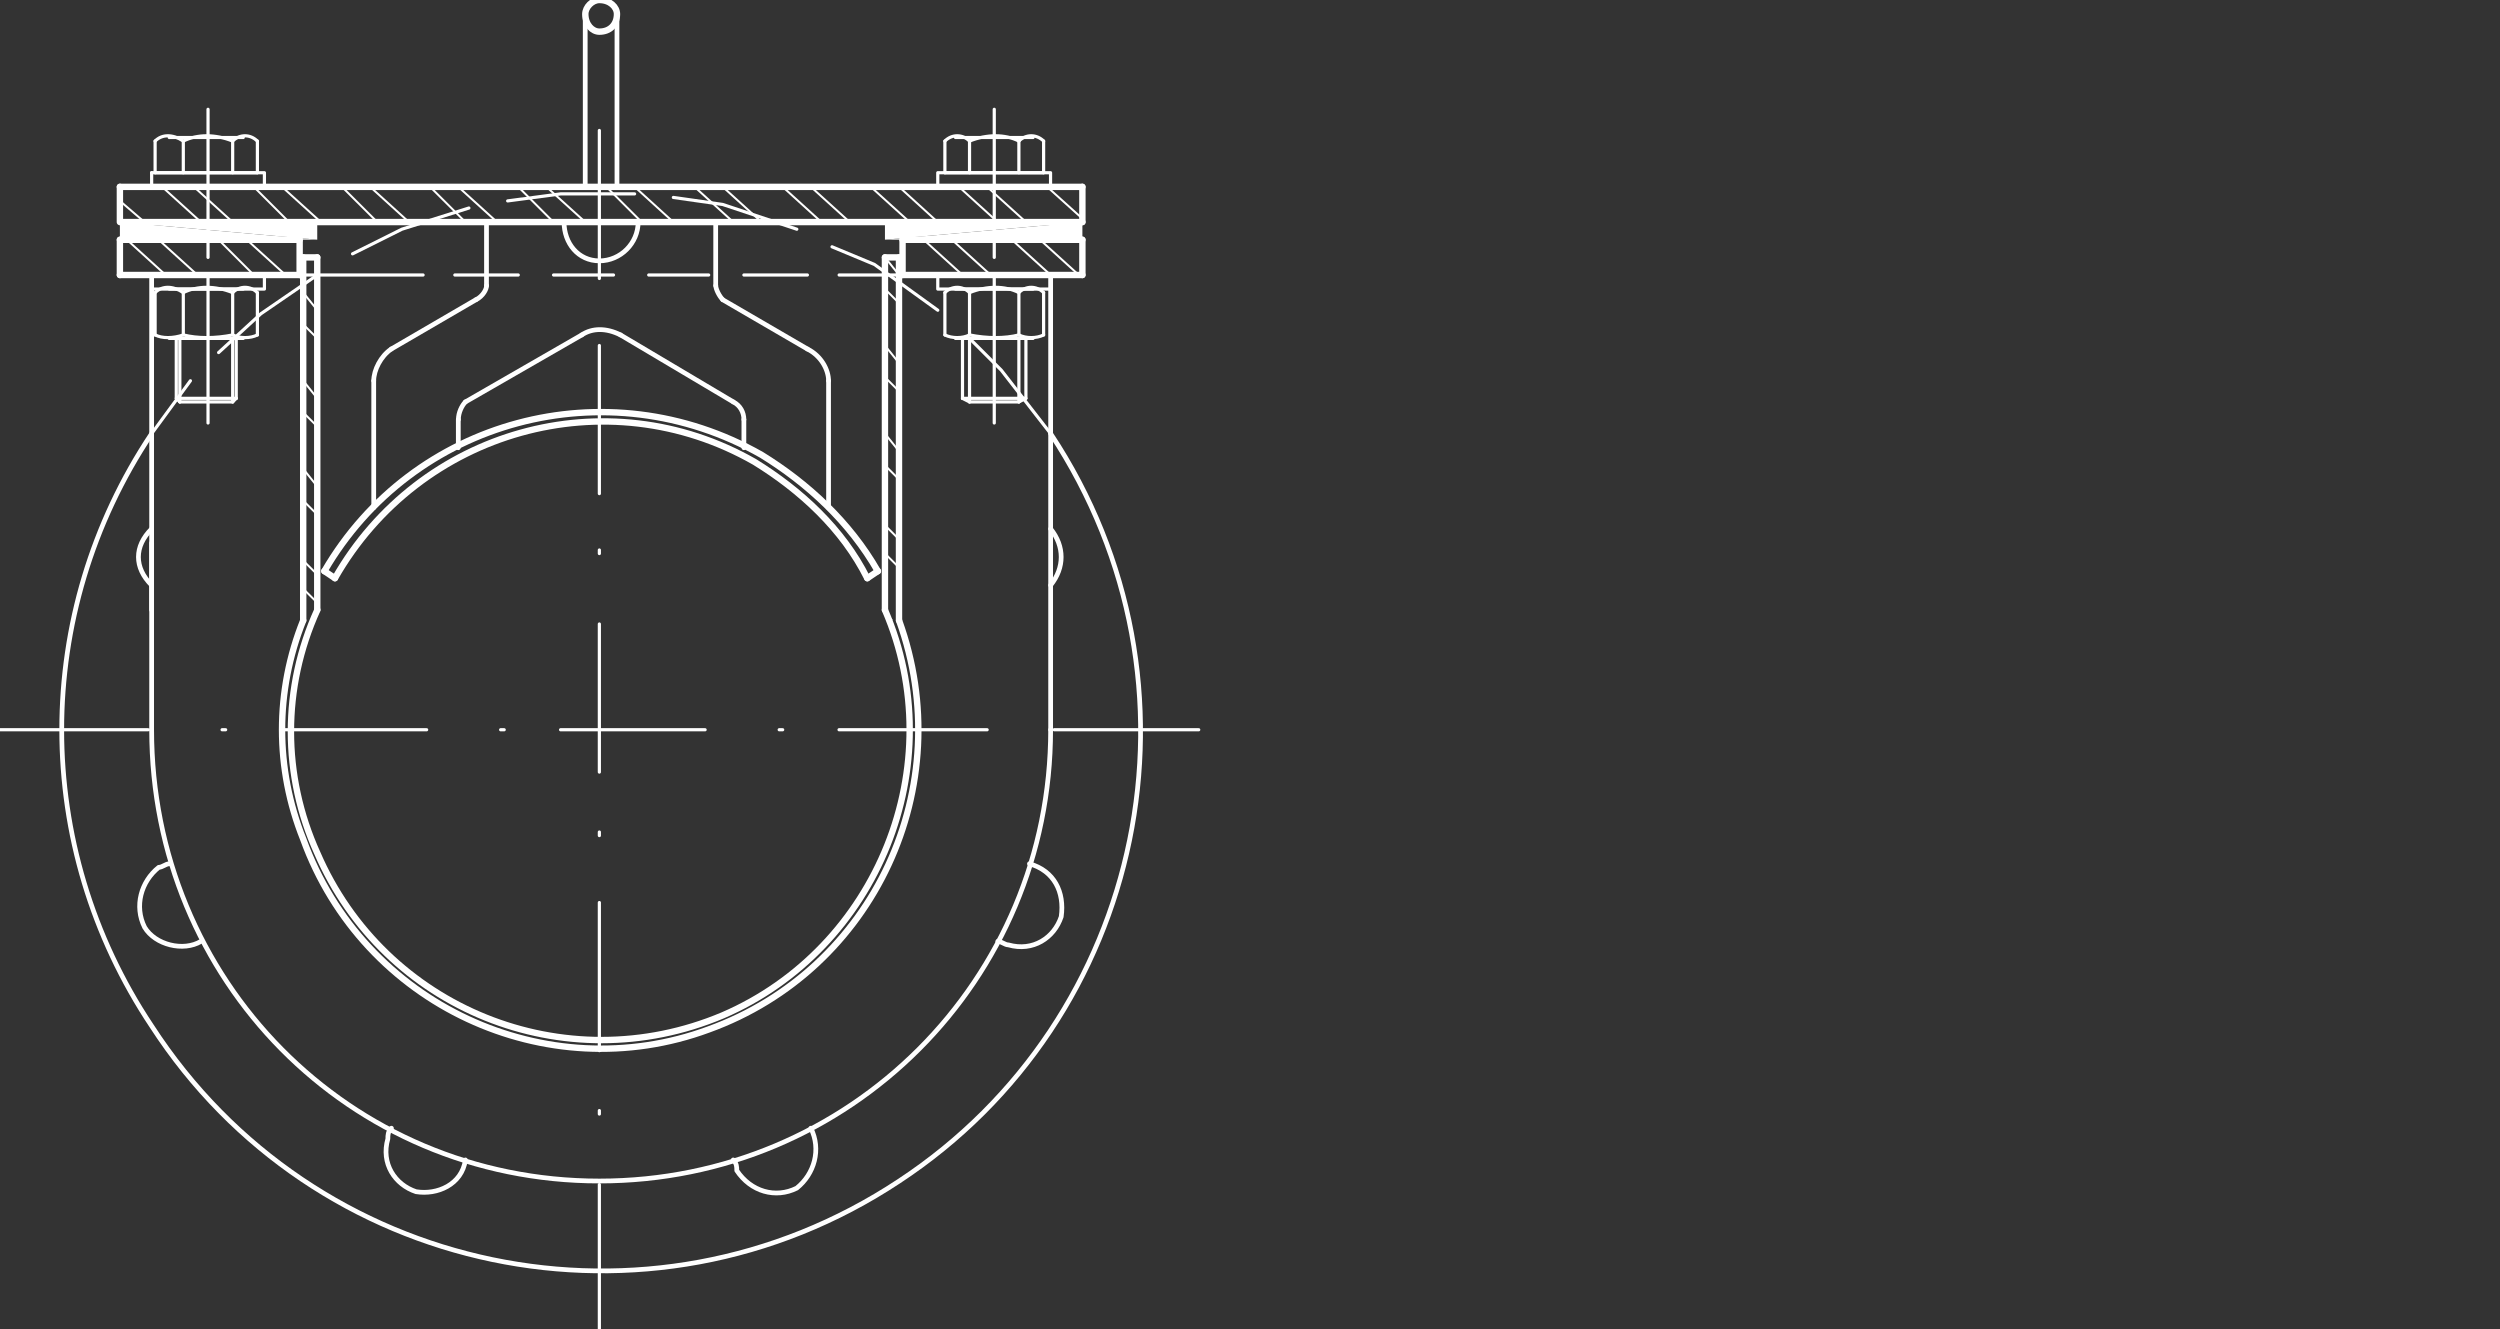 <?xml version="1.0" encoding="UTF-8"?><svg id="a" xmlns="http://www.w3.org/2000/svg" viewBox="0 0 274 145.67"><rect x="0" y="0" width="274" height="145.67" fill="#333333" stroke="none"/><defs><style>.b{fill:#fff;fill-rule:evenodd;}.c{stroke-width:.7px;}.c,.d,.e{stroke-linecap:round;stroke-linejoin:round;}.c,.d,.e,.f{fill:none;stroke:#fff;}.d{stroke-width:.52px;}.e{stroke-width:.35px;}.f{stroke-miterlimit:10;stroke-width:.22px;}</style></defs><polygon class="b" points="118.63 24.34 96.99 26.27 96.99 24.34 118.63 24.34"/><polygon class="b" points="118.63 24.34 118.63 26.27 96.99 26.27 118.63 24.34"/><polygon class="b" points="13.14 24.34 34.77 26.27 13.14 26.27 13.14 24.34"/><polygon class="b" points="13.14 24.34 34.77 24.34 34.77 26.27 13.14 24.34"/><line class="f" x1="118.63" y1="20.86" x2="117.85" y2="20.48"/><line class="f" x1="112.45" y1="24.34" x2="108.19" y2="20.48"/><line class="f" x1="102.78" y1="24.34" x2="98.54" y2="20.48"/><line class="f" x1="93.13" y1="24.34" x2="88.87" y2="20.48"/><line class="f" x1="83.47" y1="24.34" x2="79.21" y2="20.48"/><line class="f" x1="73.8" y1="24.34" x2="69.56" y2="20.48"/><line class="f" x1="64.15" y1="24.34" x2="59.89" y2="20.48"/><line class="f" x1="54.48" y1="24.34" x2="50.23" y2="20.48"/><line class="f" x1="44.82" y1="24.34" x2="40.57" y2="20.48"/><line class="f" x1="35.17" y1="24.34" x2="30.91" y2="20.48"/><line class="f" x1="25.5" y1="24.34" x2="21.25" y2="20.48"/><line class="f" x1="15.84" y1="24.34" x2="13.14" y2="22.02"/><line class="f" x1="118.63" y1="23.96" x2="114.77" y2="20.48"/><line class="f" x1="109.35" y1="24.34" x2="105.1" y2="20.48"/><line class="f" x1="99.7" y1="24.34" x2="95.44" y2="20.48"/><line class="f" x1="90.03" y1="24.34" x2="85.78" y2="20.48"/><line class="f" x1="80.37" y1="24.34" x2="76.12" y2="20.48"/><line class="f" x1="70.33" y1="24.34" x2="66.46" y2="20.48"/><line class="f" x1="60.66" y1="24.34" x2="56.8" y2="20.48"/><line class="f" x1="51.01" y1="24.34" x2="47.14" y2="20.48"/><line class="f" x1="41.35" y1="24.34" x2="37.48" y2="20.48"/><line class="f" x1="31.68" y1="24.34" x2="27.82" y2="20.48"/><line class="f" x1="22.03" y1="24.34" x2="17.77" y2="20.48"/><line class="f" x1="118.24" y1="30.14" x2="113.99" y2="26.28"/><line class="f" x1="108.58" y1="30.14" x2="104.33" y2="26.28"/><line class="f" x1="115.15" y1="30.14" x2="110.9" y2="26.28"/><line class="f" x1="105.49" y1="30.14" x2="101.24" y2="26.28"/><line class="f" x1="31.3" y1="30.14" x2="27.05" y2="26.28"/><line class="f" x1="21.64" y1="30.14" x2="17.39" y2="26.28"/><line class="f" x1="27.82" y1="30.14" x2="23.96" y2="26.28"/><line class="f" x1="18.16" y1="30.14" x2="13.91" y2="26.28"/><line class="f" x1="34.78" y1="34" x2="33.23" y2="32.07"/><line class="f" x1="34.78" y1="43.66" x2="33.23" y2="41.73"/><line class="f" x1="34.78" y1="53.32" x2="33.23" y2="51.39"/><line class="f" x1="34.78" y1="62.98" x2="33.23" y2="61.44"/><line class="f" x1="34.78" y1="37.09" x2="33.23" y2="35.55"/><line class="f" x1="34.78" y1="46.75" x2="33.23" y2="45.21"/><line class="f" x1="34.78" y1="56.41" x2="33.23" y2="54.87"/><line class="f" x1="34.78" y1="66.07" x2="33.23" y2="64.53"/><line class="f" x1="98.54" y1="30.14" x2="96.99" y2="28.21"/><line class="f" x1="98.54" y1="39.8" x2="96.99" y2="37.87"/><line class="f" x1="98.54" y1="49.46" x2="96.99" y2="47.53"/><line class="f" x1="98.54" y1="59.12" x2="96.99" y2="57.57"/><line class="f" x1="97.76" y1="68.01" x2="96.99" y2="67.23"/><line class="f" x1="98.54" y1="33.23" x2="96.99" y2="31.68"/><line class="f" x1="98.54" y1="42.89" x2="96.99" y2="41.34"/><line class="f" x1="98.54" y1="52.55" x2="96.99" y2="51"/><line class="f" x1="98.54" y1="62.21" x2="96.99" y2="60.67"/><line class="e" x1="65.69" y1="121.72" x2="65.69" y2="122.1"/><line class="e" x1="65.69" y1="145.67" x2="65.69" y2="129.83"/><line class="e" x1="65.69" y1="91.19" x2="65.69" y2="91.58"/><line class="e" x1="65.69" y1="115.15" x2="65.69" y2="98.92"/><line class="e" x1="65.69" y1="60.28" x2="65.69" y2="60.67"/><line class="e" x1="65.69" y1="84.62" x2="65.69" y2="68.39"/><line class="e" x1="65.69" y1="54.1" x2="65.69" y2="37.87"/><line class="e" x1="65.69" y1="30.52" x2="65.69" y2="14.3"/><line class="e" x1="24.34" y1="79.98" x2="24.73" y2="79.98"/><line class="e" y1="79.98" x2="16.23" y2="79.98"/><line class="e" x1="54.87" y1="79.98" x2="55.26" y2="79.98"/><line class="e" x1="30.91" y1="79.98" x2="46.76" y2="79.98"/><line class="e" x1="85.4" y1="79.98" x2="85.78" y2="79.98"/><line class="e" x1="61.44" y1="79.98" x2="77.28" y2="79.98"/><line class="e" x1="91.96" y1="79.98" x2="108.19" y2="79.98"/><line class="e" x1="115.54" y1="79.98" x2="131.38" y2="79.98"/><line class="c" x1="118.63" y1="30.14" x2="98.92" y2="30.14"/><line class="c" x1="95.06" y1="63.37" x2="96.22" y2="62.59"/><line class="c" x1="36.71" y1="63.37" x2="35.55" y2="62.59"/><line class="c" x1="13.14" y1="30.14" x2="13.14" y2="26.28"/><line class="c" x1="118.63" y1="30.14" x2="118.63" y2="26.28"/><line class="d" x1="115.15" y1="30.14" x2="115.15" y2="79.98"/><line class="c" x1="32.84" y1="30.14" x2="32.84" y2="26.28"/><line class="c" x1="98.92" y1="30.14" x2="98.92" y2="26.28"/><line class="c" x1="33.23" y1="68" x2="33.23" y2="28.21"/><line class="c" x1="34.77" y1="66.84" x2="34.77" y2="28.21"/><line class="c" x1="96.99" y1="66.84" x2="96.99" y2="28.21"/><line class="c" x1="98.53" y1="68" x2="98.53" y2="28.21"/><line class="c" x1="34.77" y1="28.21" x2="33.23" y2="28.21"/><line class="c" x1="96.99" y1="28.21" x2="98.53" y2="28.21"/><line class="c" x1="32.84" y1="30.14" x2="13.14" y2="30.14"/><line class="e" x1="98.92" y1="30.14" x2="91.97" y2="30.14"/><line class="e" x1="88.49" y1="30.14" x2="81.53" y2="30.14"/><line class="e" x1="77.67" y1="30.14" x2="71.1" y2="30.14"/><line class="e" x1="67.24" y1="30.14" x2="60.67" y2="30.14"/><line class="e" x1="56.8" y1="30.14" x2="49.85" y2="30.14"/><line class="e" x1="46.37" y1="30.14" x2="32.85" y2="30.14"/><line class="c" x1="118.63" y1="26.28" x2="98.92" y2="26.28"/><line class="c" x1="32.84" y1="26.28" x2="13.14" y2="26.28"/><line class="d" x1="40.96" y1="41.73" x2="40.96" y2="55.64"/><line class="d" x1="53.32" y1="24.34" x2="61.82" y2="24.34"/><line class="d" x1="50.23" y1="45.98" x2="50.23" y2="49.07"/><line class="d" x1="81.53" y1="45.98" x2="81.53" y2="49.07"/><line class="d" x1="42.89" y1="38.25" x2="52.16" y2="32.85"/><line class="d" x1="53.32" y1="31.3" x2="53.32" y2="24.34"/><line class="d" x1="90.81" y1="41.73" x2="90.81" y2="55.64"/><line class="d" x1="78.44" y1="24.34" x2="69.94" y2="24.34"/><line class="d" x1="88.49" y1="38.25" x2="79.21" y2="32.85"/><line class="d" x1="78.44" y1="31.3" x2="78.44" y2="24.34"/><line class="d" x1="51.01" y1="44.05" x2="63.76" y2="36.71"/><line class="d" x1="68.01" y1="36.71" x2="80.37" y2="44.05"/><line class="c" x1="118.63" y1="24.34" x2="118.63" y2="20.48"/><polyline class="c" points="118.63 24.34 13.14 24.34 13.14 20.48"/><line class="c" x1="118.63" y1="20.48" x2="13.14" y2="20.48"/><line class="e" x1="103.56" y1="18.93" x2="103.56" y2="15.46"/><line class="d" x1="16.62" y1="30.14" x2="16.62" y2="79.98"/><rect class="e" x="102.78" y="30.14" width="12.36" height="1.54"/><line class="e" x1="114.38" y1="32.07" x2="114.38" y2="36.71"/><line class="e" x1="111.67" y1="32.07" x2="111.67" y2="36.71"/><line class="e" x1="106.26" y1="32.07" x2="106.26" y2="36.71"/><line class="e" x1="103.56" y1="32.07" x2="103.56" y2="36.71"/><line class="e" x1="113.22" y1="31.68" x2="104.72" y2="31.68"/><line class="e" x1="113.22" y1="37.09" x2="104.72" y2="37.09"/><rect class="e" x="102.78" y="18.93" width="12.36" height="1.55"/><line class="e" x1="106.26" y1="18.93" x2="106.26" y2="15.46"/><line class="e" x1="111.67" y1="18.93" x2="111.67" y2="15.46"/><line class="e" x1="114.38" y1="18.93" x2="114.38" y2="15.46"/><line class="e" x1="103.56" y1="18.93" x2="114.38" y2="18.93"/><line class="e" x1="104.72" y1="15.07" x2="113.22" y2="15.07"/><line class="e" x1="111.67" y1="44.05" x2="106.26" y2="44.05"/><polyline class="e" points="111.67 44.05 112.44 43.66 105.49 43.66"/><line class="e" x1="106.26" y1="44.05" x2="105.49" y2="43.66"/><line class="e" x1="108.97" y1="46.36" x2="108.97" y2="30.14"/><line class="e" x1="108.97" y1="28.21" x2="108.97" y2="11.98"/><line class="e" x1="28.21" y1="18.93" x2="28.21" y2="15.46"/><polyline class="e" points="16.62 30.14 16.62 31.68 28.98 31.68 28.98 30.14"/><line class="e" x1="17" y1="32.07" x2="17" y2="36.71"/><line class="e" x1="20.09" y1="32.07" x2="20.09" y2="36.71"/><line class="e" x1="25.5" y1="32.07" x2="25.5" y2="36.71"/><line class="e" x1="28.21" y1="32.07" x2="28.21" y2="36.71"/><line class="e" x1="18.55" y1="31.68" x2="26.66" y2="31.68"/><line class="e" x1="18.55" y1="37.09" x2="26.66" y2="37.09"/><line class="e" x1="16.62" y1="18.93" x2="16.62" y2="20.48"/><polyline class="e" points="28.98 20.48 28.98 18.93 16.62 18.93"/><line class="e" x1="25.5" y1="18.93" x2="25.5" y2="15.46"/><line class="e" x1="20.09" y1="18.93" x2="20.09" y2="15.46"/><line class="e" x1="17" y1="18.93" x2="17" y2="15.46"/><line class="e" x1="28.21" y1="18.93" x2="17" y2="18.93"/><line class="e" x1="26.66" y1="15.07" x2="18.55" y2="15.07"/><line class="e" x1="19.71" y1="44.05" x2="25.5" y2="44.05"/><polyline class="e" points="19.71 44.05 19.32 43.66 25.89 43.66"/><line class="e" x1="25.5" y1="44.05" x2="25.89" y2="43.66"/><line class="e" x1="22.8" y1="46.36" x2="22.8" y2="30.14"/><line class="e" x1="22.8" y1="28.21" x2="22.8" y2="11.98"/><line class="d" x1="16.62" y1="66.85" x2="16.62" y2="59.51"/><line class="e" x1="19.32" y1="37.09" x2="19.32" y2="43.66"/><line class="e" x1="25.89" y1="37.09" x2="25.89" y2="43.66"/><line class="e" x1="19.71" y1="37.09" x2="19.71" y2="44.05"/><line class="e" x1="25.5" y1="37.09" x2="25.5" y2="44.05"/><line class="e" x1="112.44" y1="37.09" x2="112.44" y2="43.66"/><line class="e" x1="105.49" y1="37.09" x2="105.49" y2="43.66"/><line class="e" x1="111.67" y1="37.09" x2="111.67" y2="44.05"/><line class="e" x1="106.26" y1="37.09" x2="106.26" y2="44.05"/><line class="d" x1="64.14" y1="1.54" x2="64.14" y2="20.48"/><line class="d" x1="67.62" y1="1.54" x2="67.62" y2="20.48"/><path class="c" d="M98.54,68.01c6.57,18.16-2.71,38.25-20.87,44.82-17.77,6.57-37.87-2.7-44.44-20.87-3.09-7.73-3.09-16.23,0-23.95"/><path class="c" d="M96.99,66.85c7.34,17-.77,37.09-17.77,44.43-17.39,7.34-37.09-.77-44.44-17.77-3.86-8.5-3.86-18.16,0-26.66"/><path class="d" d="M22.03,103.17c-1.93,1.16-5.02.39-6.18-1.54-1.16-2.32-.39-5.02,1.55-6.57.39,0,.77-.39,1.16-.39"/><path class="d" d="M51.01,127.13c-.39,2.71-3.09,3.86-5.41,3.48-2.32-.77-3.87-3.09-3.09-5.8,0-.39,0-.77.39-1.16"/><path class="d" d="M88.87,123.65c1.16,2.32.39,5.02-1.55,6.57-2.32,1.16-5.03.39-6.57-1.93,0-.39,0-.77-.39-1.16"/><path class="c" d="M35.55,62.6c9.66-16.62,30.91-22.41,47.91-12.75,5.02,3.09,9.66,7.34,12.75,12.75"/><path class="c" d="M36.71,63.37c9.27-16.23,29.75-22.03,45.98-12.75,5.02,3.09,9.66,7.34,12.36,12.75"/><path class="d" d="M112.83,94.67c2.71.77,3.86,3.09,3.48,5.8-.77,2.32-3.09,3.86-5.79,3.09-.39,0-.77-.39-1.16-.39"/><path class="d" d="M115.15,57.96c1.54,1.93,1.54,4.25,0,6.18"/><path class="d" d="M50.24,45.98c0-.77.39-1.54.77-1.93"/><path class="d" d="M40.96,41.73c0-1.16.77-2.7,1.93-3.48"/><path class="d" d="M80.37,44.05c.77.39,1.16,1.16,1.16,1.93"/><path class="d" d="M88.49,38.25c1.55.77,2.32,2.32,2.32,3.48"/><path class="d" d="M79.22,32.85c-.39-.39-.77-1.16-.77-1.55"/><path class="d" d="M69.94,24.34c0,2.32-1.93,4.25-4.25,4.25s-3.87-1.93-3.87-4.25"/><path class="d" d="M53.33,31.3c0,.39-.39,1.16-1.16,1.55"/><path class="d" d="M63.76,36.71c1.16-.78,2.7-.78,4.25,0"/><path class="d" d="M115.15,79.98c0,27.44-22.03,49.46-49.46,49.46s-49.07-22.03-49.07-49.46"/><polyline class="e" points="115.15 47.53 109.74 40.57 106.26 37.09"/><polyline class="e" points="102.78 34 95.83 28.98 91.19 27.05"/><polyline class="e" points="87.33 25.12 79.21 22.41 73.8 21.64"/><polyline class="e" points="69.55 21.25 61.44 21.25 55.64 22.02"/><polyline class="e" points="51.39 22.8 44.05 25.12 38.64 27.82"/><polyline class="e" points="34.78 30.14 28.59 34.39 23.96 38.64"/><line class="e" x1="20.87" y1="41.73" x2="16.62" y2="47.53"/><path class="d" d="M115.15,47.53c18.16,27.43,10.43,64.14-16.61,81.92-27.44,18.16-64.15,10.44-81.92-17-13.14-19.71-13.14-45.21,0-64.92"/><path class="e" d="M103.56,32.07c.77-.77,1.93-.77,2.7,0,1.93-.77,3.87-.77,5.41,0,.77-.77,1.93-.77,2.71,0"/><path class="e" d="M106.26,36.71c-.77.39-1.93.39-2.7,0"/><path class="e" d="M111.67,36.71c-1.54.39-3.48.39-5.41,0"/><path class="e" d="M114.38,36.71c-.77.39-1.93.39-2.71,0"/><path class="e" d="M111.67,15.46c.77-.77,1.93-.77,2.71,0"/><path class="e" d="M106.26,15.46c1.93-.77,3.87-.77,5.41,0"/><path class="e" d="M103.56,15.46c.77-.77,1.93-.77,2.7,0"/><path class="e" d="M25.5,32.07c.77-.77,1.93-.77,2.7,0"/><path class="e" d="M20.09,32.07c1.55-.77,3.48-.77,5.41,0"/><path class="e" d="M17,32.07c.77-.77,1.93-.77,3.09,0"/><path class="e" d="M28.21,36.71c-.77.39-1.93.39-2.7,0-1.93.39-3.86.39-5.41,0-1.16.39-2.32.39-3.09,0"/><path class="e" d="M17,15.46c.77-.77,1.93-.77,3.09,0,1.55-.77,3.48-.77,5.41,0,.77-.77,1.93-.77,2.7,0"/><path class="d" d="M16.62,64.14c-1.93-1.93-1.93-4.25,0-6.18"/><path class="c" d="M67.62,1.54c0,1.16-.77,1.93-1.93,1.93-.77,0-1.54-.77-1.54-1.93,0-.77.77-1.54,1.54-1.54,1.16,0,1.93.77,1.93,1.54Z"/></svg>